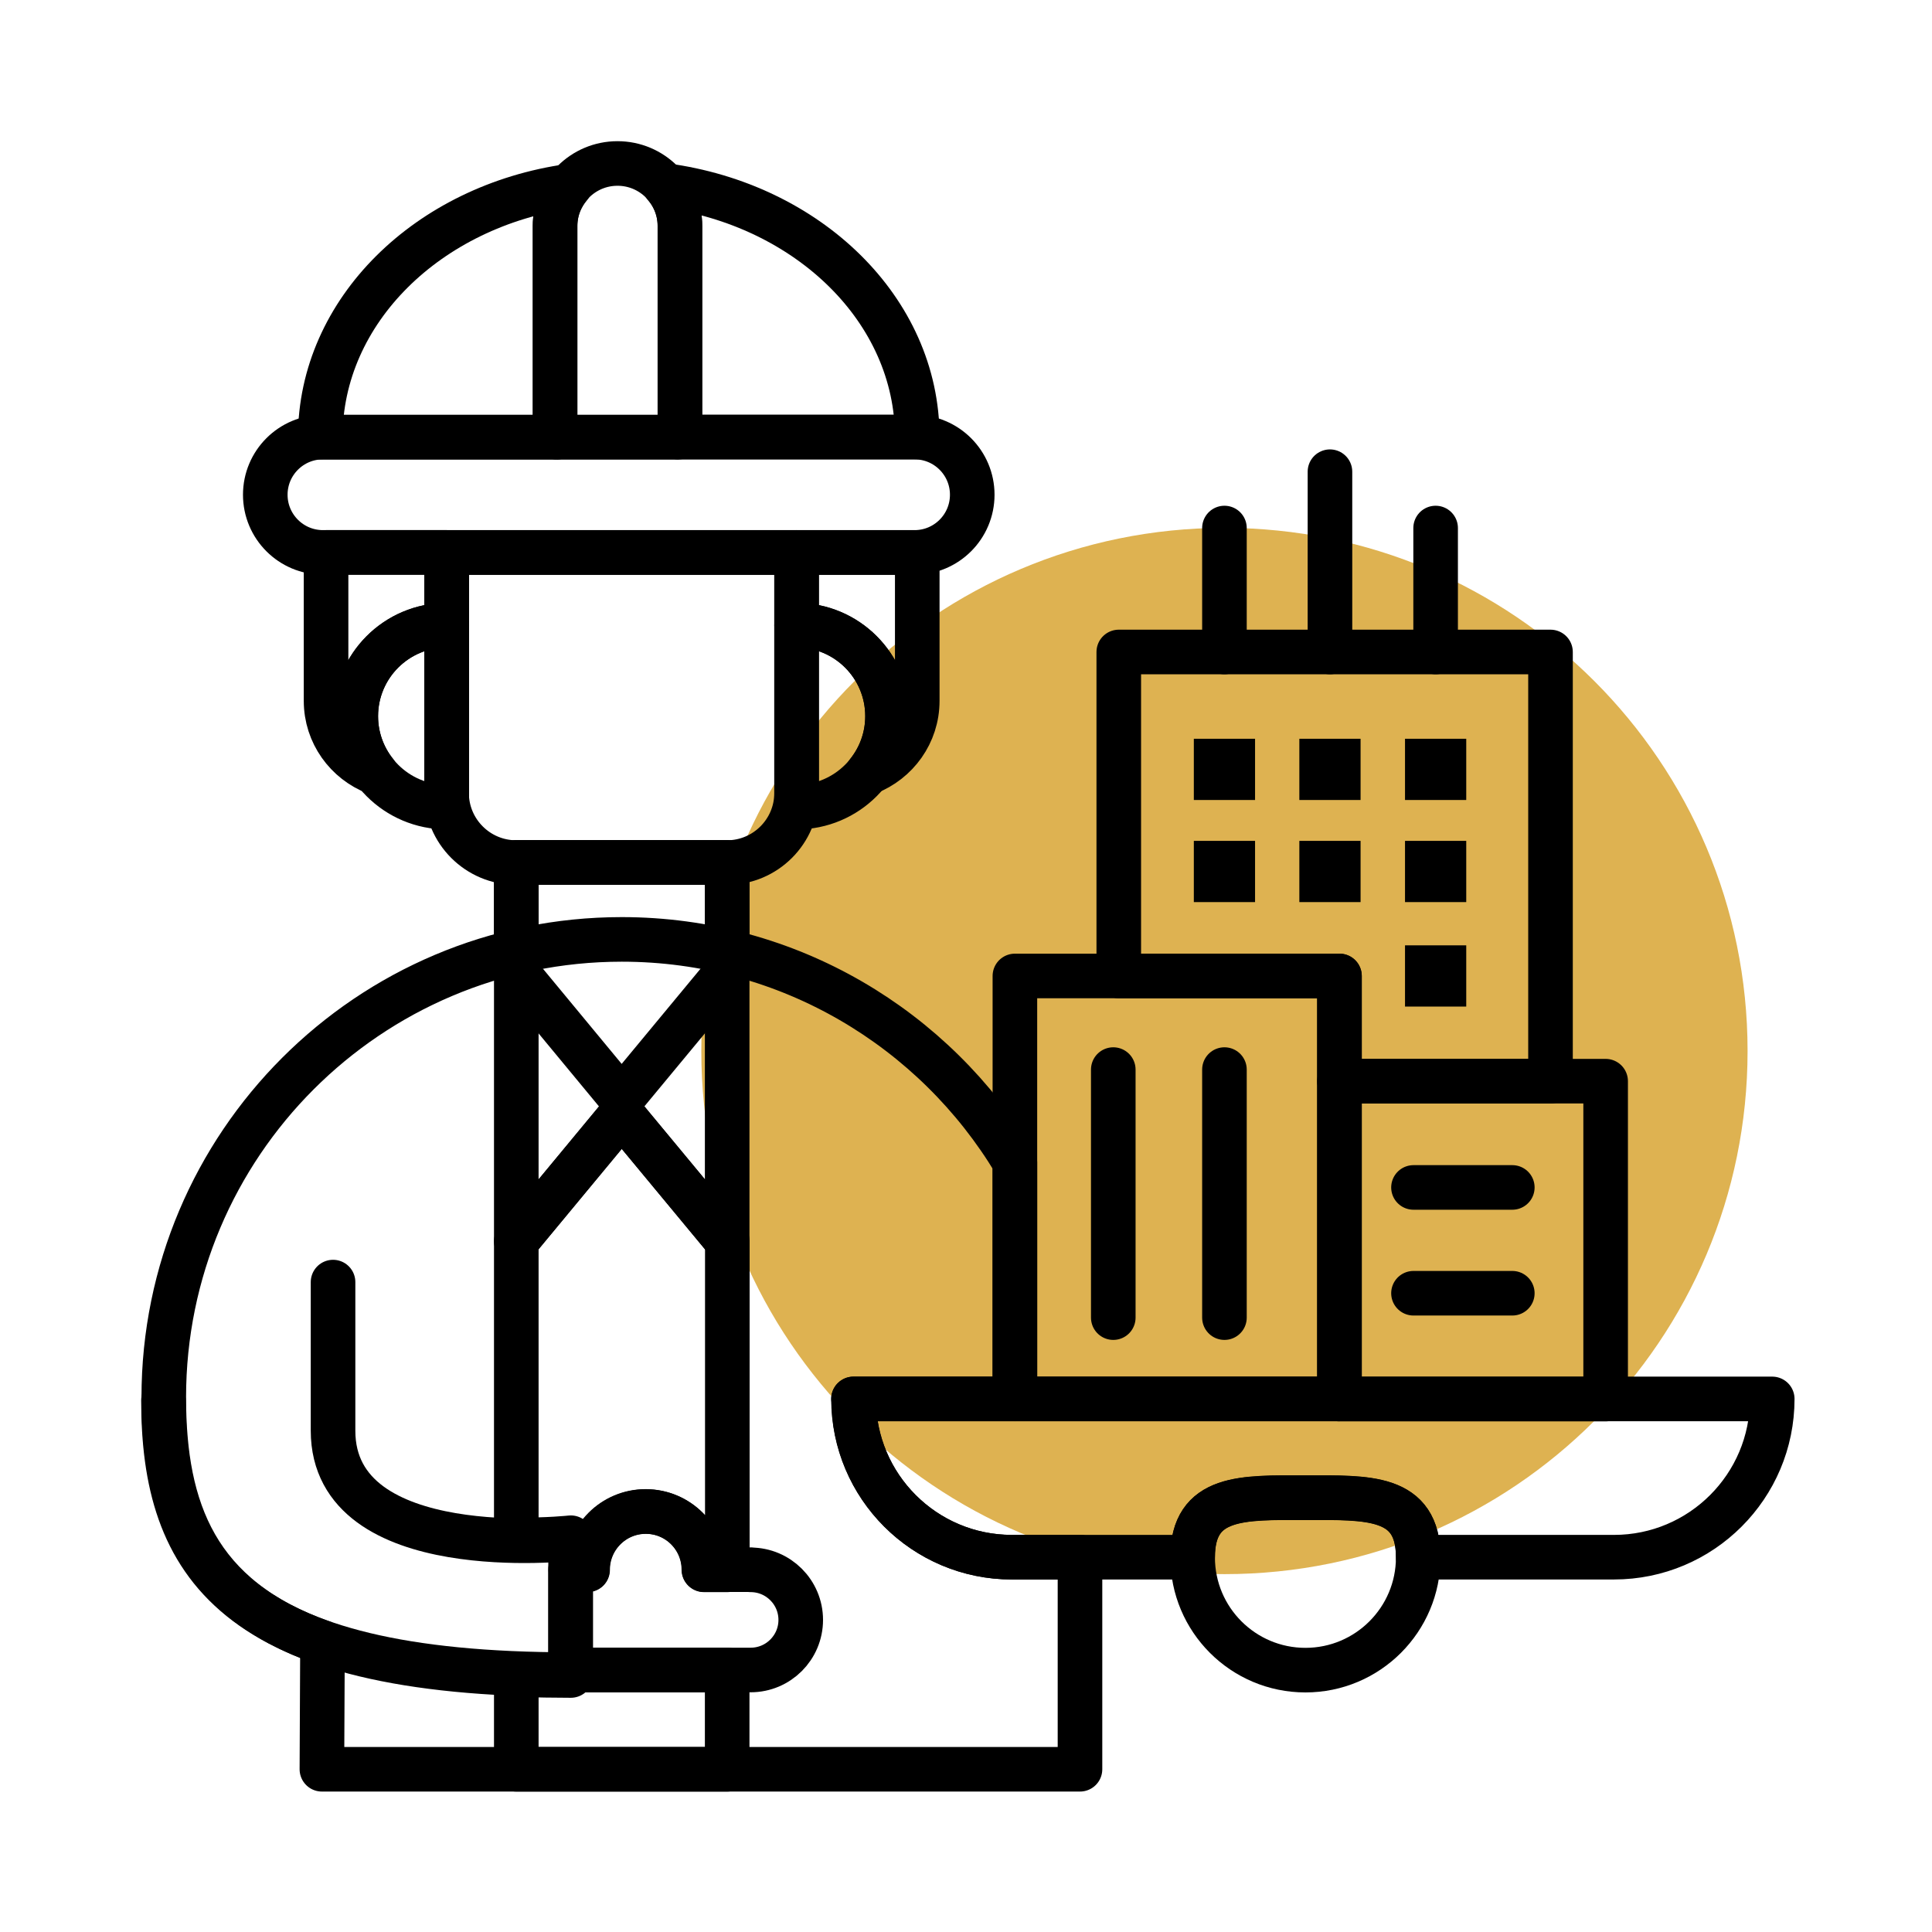 <svg width="130" height="130" viewBox="0 0 130 130" fill="none" xmlns="http://www.w3.org/2000/svg">
<path d="M82.39 105.92C101.83 105.92 117.59 90.16 117.59 70.719C117.59 51.279 101.83 35.52 82.39 35.52C62.95 35.52 47.19 51.279 47.19 70.719C47.19 90.16 62.95 105.92 82.39 105.92Z" fill="#DEB251"/>
<path d="M57.43 94.13H68.29V78.21C62.9 69.23 53.07 63.21 41.84 63.21C24.82 63.21 11.02 77.01 11.02 94.03C11.02 101.59 13.19 107.51 21.7 110.53L21.66 119.05H72.67V104.78H68.09C62.21 104.78 57.44 100.01 57.44 94.13H57.43Z" stroke="black" stroke-width="3" stroke-linecap="round" stroke-linejoin="round"/>
<path d="M22.41 86.269V96.269C22.41 105.32 38.4 103.53 38.4 103.53V112.68C15.69 112.68 11 105.21 11 94.219" stroke="black" stroke-width="3" stroke-linecap="round" stroke-linejoin="round"/>
<path d="M30.06 37.18H53.6V53.36C53.6 55.94 51.5 58.04 48.92 58.04H34.73C32.15 58.04 30.05 55.94 30.05 53.36V37.18H30.06Z" stroke="black" stroke-width="3" stroke-linecap="round" stroke-linejoin="round"/>
<path d="M61.54 29.41H21.73C19.587 29.41 17.85 31.147 17.85 33.29C17.85 35.433 19.587 37.17 21.73 37.17H61.54C63.683 37.17 65.42 35.433 65.42 33.29C65.42 31.147 63.683 29.41 61.54 29.41Z" stroke="black" stroke-width="3" stroke-linecap="round" stroke-linejoin="round"/>
<path d="M30.06 42.07C26.68 42.07 23.94 44.81 23.94 48.19C23.94 51.57 26.68 54.31 30.06 54.31V42.08V42.07Z" stroke="black" stroke-width="3" stroke-linecap="round" stroke-linejoin="round"/>
<path d="M53.6 42.07C56.98 42.07 59.72 44.81 59.72 48.19C59.72 51.57 56.98 54.31 53.6 54.31V42.08V42.07Z" stroke="black" stroke-width="3" stroke-linecap="round" stroke-linejoin="round"/>
<path d="M41.55 11C43.87 11 45.75 12.88 45.75 15.2V29.29C45.75 29.36 45.69 29.42 45.62 29.42H37.48C37.41 29.42 37.35 29.36 37.35 29.29V15.2C37.35 12.88 39.23 11 41.55 11Z" stroke="black" stroke-width="3" stroke-linecap="round" stroke-linejoin="round"/>
<path d="M37.35 29.291V15.2C37.35 14.171 37.73 13.251 38.34 12.521C28.82 13.861 21.55 20.91 21.55 29.421H37.47C37.4 29.421 37.34 29.36 37.34 29.291H37.35Z" stroke="black" stroke-width="3" stroke-linecap="round" stroke-linejoin="round"/>
<path d="M45.62 29.41H61.72C61.72 20.84 54.35 13.761 44.73 12.48C45.36 13.21 45.75 14.15 45.75 15.191V29.28C45.75 29.351 45.69 29.41 45.62 29.41Z" stroke="black" stroke-width="3" stroke-linecap="round" stroke-linejoin="round"/>
<path d="M48.93 58.03H34.74V65.37L41.83 73.94L48.93 65.37V58.03Z" stroke="black" stroke-width="3" stroke-linecap="round" stroke-linejoin="round"/>
<path d="M50.52 105.62H47.36C47.36 103.46 45.61 101.7 43.44 101.7C41.27 101.7 39.52 103.45 39.52 105.62H38.39V112.37H50.51C52.37 112.37 53.88 110.86 53.88 109C53.88 107.14 52.37 105.63 50.51 105.63L50.52 105.62Z" stroke="black" stroke-width="3" stroke-linecap="round" stroke-linejoin="round"/>
<path d="M38.41 103.47V105.63H39.54C39.54 103.47 41.29 101.71 43.46 101.71C45.63 101.71 47.38 103.46 47.38 105.63H48.94V83.52L41.84 74.96L34.74 83.52V103.61C36.86 103.64 38.41 103.47 38.41 103.47Z" stroke="black" stroke-width="3" stroke-linecap="round" stroke-linejoin="round"/>
<path d="M38.41 112.37V112.74C37.24 112.74 36.12 112.72 35.04 112.68C35.04 112.68 34.93 112.68 34.74 112.66V119.05H48.93V112.37H38.41Z" stroke="black" stroke-width="3" stroke-linecap="round" stroke-linejoin="round"/>
<path d="M95.43 104.79C95.43 108.98 92.03 112.38 87.84 112.38C83.65 112.38 80.25 108.98 80.25 104.79C80.25 100.6 83.65 100.78 87.84 100.78C92.03 100.78 95.43 100.6 95.43 104.79Z" stroke="black" stroke-width="3" stroke-linecap="round" stroke-linejoin="round"/>
<path d="M90.13 65.67H68.29V94.13H90.13V65.67Z" stroke="black" stroke-width="3" stroke-linecap="round" stroke-linejoin="round"/>
<path d="M108.04 72.75H90.13V94.14H108.04V72.75Z" stroke="black" stroke-width="3" stroke-linecap="round" stroke-linejoin="round"/>
<path d="M75.28 43.87V65.67H90.13V72.75H104.33V43.87H75.28Z" stroke="black" stroke-width="3" stroke-linecap="round" stroke-linejoin="round"/>
<path d="M53.6 37.18H61.72V47.16C61.72 49.37 60.33 51.24 58.39 51.99C59.22 50.95 59.72 49.63 59.72 48.19C59.72 44.81 56.98 42.07 53.6 42.07V37.17V37.18Z" stroke="black" stroke-width="3" stroke-linecap="round" stroke-linejoin="round"/>
<path d="M21.94 37.18V47.16C21.94 49.37 23.33 51.24 25.27 51.99C24.44 50.95 23.94 49.63 23.94 48.19C23.94 44.81 26.68 42.07 30.06 42.07V37.17H21.94V37.18Z" stroke="black" stroke-width="3" stroke-linecap="round" stroke-linejoin="round"/>
<path d="M57.43 94.13C57.43 100.01 62.2 104.78 68.08 104.78H80.25C80.25 100.59 83.65 100.77 87.84 100.77C92.03 100.77 95.43 100.59 95.43 104.78H108.6C114.48 104.78 119.25 100.01 119.25 94.13H57.43Z" stroke="black" stroke-width="3" stroke-linecap="round" stroke-linejoin="round"/>
<path d="M74.91 71.97V88.66" stroke="black" stroke-width="3" stroke-linecap="round" stroke-linejoin="round"/>
<path d="M82.39 71.97V88.66" stroke="black" stroke-width="3" stroke-linecap="round" stroke-linejoin="round"/>
<path d="M82.39 35.53V43.87" stroke="black" stroke-width="3" stroke-linecap="round" stroke-linejoin="round"/>
<path d="M89.49 31.74V43.87" stroke="black" stroke-width="3" stroke-linecap="round" stroke-linejoin="round"/>
<path d="M96.6 35.53V43.87" stroke="black" stroke-width="3" stroke-linecap="round" stroke-linejoin="round"/>
<path d="M95.11 79.9H101.76" stroke="black" stroke-width="3" stroke-linecap="round" stroke-linejoin="round"/>
<path d="M95.11 87.019H101.76" stroke="black" stroke-width="3" stroke-linecap="round" stroke-linejoin="round"/>
<path d="M84.45 49.71H80.33V53.83H84.45V49.71Z" fill="black"/>
<path d="M91.55 49.71H87.43V53.83H91.55V49.71Z" fill="black"/>
<path d="M98.66 49.71H94.54V53.83H98.66V49.71Z" fill="black"/>
<path d="M84.45 56.58H80.33V60.7H84.45V56.58Z" fill="black"/>
<path d="M91.55 56.58H87.43V60.7H91.55V56.58Z" fill="black"/>
<path d="M98.66 56.58H94.54V60.7H98.66V56.58Z" fill="black"/>
<path d="M98.66 63.61H94.54V67.73H98.66V63.61Z" fill="black"/>
<path d="M34.74 83.52L41.83 74.95L48.93 83.52V58.03H34.74V83.52Z" stroke="black" stroke-width="3" stroke-linecap="round" stroke-linejoin="round"/>
</svg>
